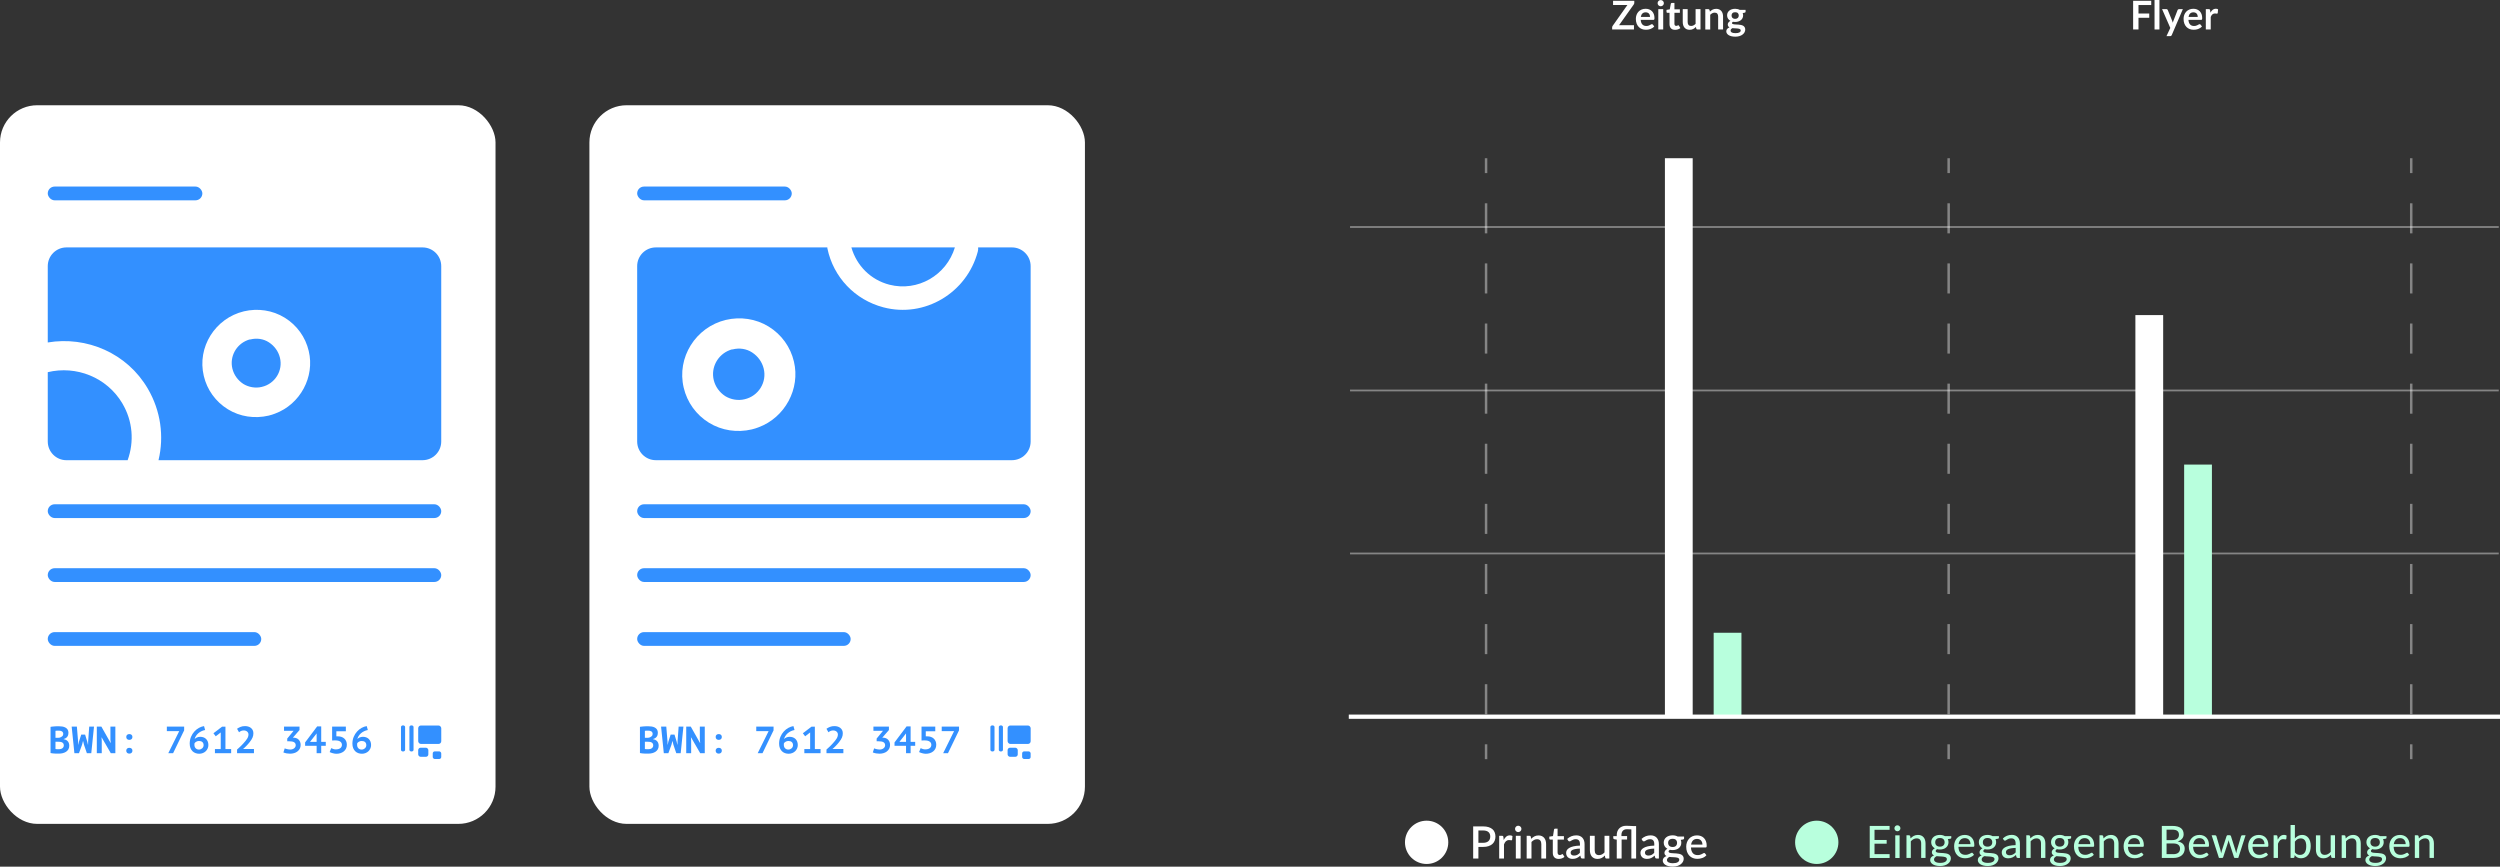 <?xml version="1.0" encoding="UTF-8"?><svg id="Ebene_1" xmlns="http://www.w3.org/2000/svg" viewBox="0 0 1008.13 349.48"><rect x="0" y="0" width="1008.13" height="349.48" fill="#333333" stroke="none"/><defs><style>.cls-1{stroke-dasharray:0 0 12.12 12.12;}.cls-1,.cls-2,.cls-3{stroke:#fff;stroke-miterlimit:10;}.cls-1,.cls-3{fill:none;}.cls-4,.cls-2,.cls-5{fill:#fff;}.cls-6{fill:#b8ffdd;}.cls-7{fill:#3390ff;}.cls-8,.cls-5{opacity:.4;}</style></defs><rect class="cls-5" x="544.4" y="91.18" width="463.23" height=".72"/><rect class="cls-5" x="544.4" y="157.1" width="463.23" height=".72"/><rect class="cls-5" x="544.4" y="222.83" width="463.23" height=".72"/><g class="cls-8"><line class="cls-3" x1="599.26" y1="306.14" x2="599.26" y2="300.14"/><line class="cls-1" x1="599.26" y1="288.02" x2="599.26" y2="75.86"/><line class="cls-3" x1="599.26" y1="69.8" x2="599.26" y2="63.8"/></g><g class="cls-8"><line class="cls-3" x1="785.8" y1="306.14" x2="785.8" y2="300.14"/><line class="cls-1" x1="785.8" y1="288.02" x2="785.8" y2="75.86"/><line class="cls-3" x1="785.8" y1="69.8" x2="785.8" y2="63.8"/></g><g class="cls-8"><line class="cls-3" x1="972.33" y1="306.14" x2="972.33" y2="300.14"/><line class="cls-1" x1="972.33" y1="288.02" x2="972.33" y2="75.86"/><line class="cls-3" x1="972.33" y1="69.8" x2="972.33" y2="63.8"/></g><rect class="cls-4" y="42.44" width="199.82" height="289.79" rx="15" ry="15"/><path class="cls-7" d="m108.47,138.07c-2.21-1.46-4.93-1.82-7.43-1.2-.32-.03-.72.11-1.12.26-4.68,1.73-7.4,6.69-6.2,11.57.62,2.5,2.18,4.66,4.4,6.12,2.16,1.33,4.93,1.82,7.43,1.2,5.33-1.21,8.67-6.55,7.32-11.83-.62-2.5-2.18-4.66-4.4-6.12Z"/><path class="cls-7" d="m49.36,162.7c-6.28-10.59-18.63-15.37-30.1-12.62v27.96c0,4.17,3.38,7.54,7.54,7.54h24.67c2.71-7.51,2.07-15.8-2.12-22.88Z"/><path class="cls-7" d="m19.26,107.31v30.79c15.65-2.64,31.98,4.26,40.37,18.66,5.19,8.9,6.6,19.19,4.29,28.81h106.47c4.17,0,7.54-3.38,7.54-7.54v-70.72c0-4.17-3.38-7.54-7.54-7.54H26.8c-4.17,0-7.54,3.38-7.54,7.54Zm91.65,59.48c-.8.3-1.6.59-2.59.81-5.59,1.31-11.53.47-16.45-2.57s-8.38-7.84-9.69-13.43c-2.77-11.59,4.6-23.28,16.18-26.06,5.59-1.31,11.53-.47,16.45,2.57,4.93,3.04,8.38,7.84,9.69,13.43,2.51,10.47-3.44,21.49-13.59,25.25Z"/><path class="cls-7" d="m27.6,295.51c0,.27-.03.53-.1.8-.07.27-.18.51-.33.73-.15.22-.35.41-.6.58s-.54.29-.89.38v.09c.31.05.6.14.87.26s.52.29.72.51c.2.21.36.47.48.78.12.31.18.67.18,1.09,0,.55-.12,1.03-.35,1.43-.23.4-.55.73-.94.99-.39.26-.84.44-1.34.57-.5.12-1.02.18-1.55.18h-.67c-.27,0-.56,0-.87-.02-.31-.02-.63-.04-.95-.07-.32-.03-.62-.08-.88-.14v-10.57c.19-.03.42-.06.67-.09.25-.03.52-.06.8-.08.29-.02.58-.04.88-.05.3-.01.6-.02.9-.02.5,0,.99.04,1.46.11s.9.21,1.27.41c.37.19.67.46.9.81.22.35.34.79.34,1.32Zm-4.54,2.01c.15,0,.32,0,.51-.01.19-.01.35-.03.48-.05.4-.12.74-.3,1.02-.55.29-.24.43-.56.43-.95,0-.26-.05-.48-.16-.65-.1-.17-.24-.31-.41-.41-.17-.1-.37-.17-.59-.21-.22-.04-.45-.06-.69-.06-.27,0-.52,0-.75.02-.23.01-.41.03-.53.05v2.83h.69Zm.68,4.61c.26,0,.5-.03.74-.09.24-.06.45-.15.64-.28s.33-.29.44-.48c.11-.19.17-.42.17-.68,0-.33-.07-.6-.2-.79s-.31-.34-.52-.45c-.21-.11-.45-.17-.72-.2-.27-.03-.53-.05-.8-.05h-1.12v2.93c.05.02.13.04.25.05.11,0,.23.02.36.02.13,0,.26.01.4.02.14,0,.26,0,.36,0Z"/><path class="cls-7" d="m31.49,299l.03,1.29h.06l.26-1.21.92-2.85h1.56l.86,2.85.28,1.21h.06l.03-1.32.43-5.96h1.93l-1.1,10.72h-1.78l-1.15-3.38-.35-1.47h-.08l-.37,1.47-1.24,3.38h-1.84l-1.1-10.72h2.1l.49,5.99Z"/><path class="cls-7" d="m41.02,297.39h-.08l.09,1.27v5.07h-1.99v-10.72h1.84l3.71,6.56h.08l-.14-1.29v-5.27h1.99v10.72h-1.84l-3.66-6.34Z"/><path class="cls-7" d="m50.91,297.18c0-.36.11-.64.34-.85.22-.21.52-.31.89-.31.39,0,.69.1.92.31.22.21.34.49.34.85s-.11.64-.34.86c-.22.21-.53.32-.92.32-.37,0-.66-.11-.89-.32-.22-.21-.34-.5-.34-.86Zm0,5.54c0-.36.11-.64.34-.85.22-.21.52-.31.89-.31.39,0,.69.11.92.31.22.21.34.49.34.85s-.11.64-.34.86c-.22.21-.53.32-.92.32-.37,0-.66-.11-.89-.32-.22-.21-.34-.5-.34-.86Z"/><path class="cls-7" d="m67.86,303.73l4.41-8.91h-4.99v-1.81h6.98v1.5l-4.46,9.22h-1.94Z"/><path class="cls-7" d="m84.03,300.41c0,.5-.09.96-.28,1.39-.19.43-.45.8-.77,1.12-.33.32-.72.57-1.17.75-.45.18-.94.28-1.46.28s-1.03-.08-1.49-.25c-.46-.17-.87-.42-1.22-.76-.35-.34-.62-.76-.83-1.27-.2-.51-.31-1.1-.31-1.78,0-1.01.18-1.93.53-2.76.35-.83.8-1.54,1.36-2.15.55-.61,1.17-1.1,1.85-1.47.68-.37,1.36-.61,2.04-.71l.44,1.58c-.54.1-1.05.27-1.52.5-.47.23-.89.51-1.26.83-.37.33-.68.69-.93,1.09-.25.4-.42.81-.51,1.24.2-.26.51-.47.92-.65.41-.18.86-.27,1.35-.27.46,0,.89.07,1.29.22.4.15.74.36,1.03.64s.52.63.69,1.03c.17.41.25.87.25,1.39Zm-1.93.08c0-.55-.17-.97-.5-1.26-.33-.29-.78-.43-1.34-.43-.41,0-.78.09-1.1.28-.33.18-.57.4-.72.64-.02.11-.03.24-.04.38,0,.14,0,.25,0,.33,0,.25.04.48.12.7.08.22.2.42.36.59.16.17.35.3.57.4.22.1.48.15.78.15.23,0,.46-.04.69-.13.22-.09.42-.21.6-.36.17-.15.31-.34.42-.56s.16-.46.16-.73Z"/><path class="cls-7" d="m86.67,302.05h2.34v-6.69l-2.02,1.55-.92-1.22,3.49-2.67h1.35v9.04h2.3v1.68h-6.54v-1.68Z"/><path class="cls-7" d="m102.43,303.73h-6.83v-1.49c.12-.1.28-.24.46-.41.18-.17.39-.36.62-.57.23-.21.47-.45.73-.7s.51-.52.75-.8c.35-.39.65-.74.91-1.06.26-.32.47-.62.64-.9.17-.28.29-.56.37-.83s.12-.55.12-.83c0-.2-.05-.4-.14-.6-.09-.19-.22-.37-.38-.51-.16-.15-.36-.27-.59-.35-.23-.09-.48-.13-.76-.13-.37,0-.7.06-1,.17s-.62.3-.94.57l-.8-1.41c.43-.31.91-.56,1.43-.77s1.13-.31,1.81-.31c.44,0,.86.06,1.26.18s.76.3,1.07.54c.31.24.56.54.74.9.18.36.28.77.28,1.24,0,.33-.03.63-.08.91s-.14.56-.26.84c-.12.28-.27.57-.46.87-.19.3-.42.62-.68.96-.2.27-.43.53-.67.8-.24.27-.48.53-.71.77-.23.25-.47.47-.7.69-.23.21-.44.39-.62.54h4.41v1.68Z"/><path class="cls-7" d="m116.96,302.26c.34,0,.65-.04.93-.13s.52-.21.72-.37c.2-.16.35-.34.47-.55.11-.21.17-.43.17-.68,0-.3-.06-.56-.19-.77-.13-.21-.3-.37-.53-.49-.22-.12-.49-.21-.81-.26-.32-.05-.66-.08-1.03-.08h-.86v-1.1l2.57-3.14h-3.87v-1.68h6.25v1.39l-2.7,3.08h.35c.36,0,.7.06,1.04.18.34.12.64.31.9.55.26.25.47.55.63.92s.24.79.24,1.27c0,.58-.12,1.09-.36,1.53s-.56.81-.95,1.11c-.39.3-.84.53-1.36.67-.51.15-1.04.22-1.58.22-.46,0-.92-.04-1.38-.12-.46-.08-.9-.21-1.33-.38l.54-1.65c.09.05.22.1.38.15s.34.1.54.15c.2.05.4.09.61.12.21.03.42.05.62.05Z"/><path class="cls-7" d="m131.37,300.74h-1.84v2.99h-1.85v-2.99h-4.64v-1.36l4.85-6.45h1.64v6.22h1.84v1.59Zm-3.69-4.99l-2.66,3.4h2.66v-3.4Z"/><path class="cls-7" d="m135.54,302.18c.34,0,.65-.04.93-.12.29-.08.53-.2.74-.35.21-.15.37-.34.49-.57.12-.22.18-.48.18-.77,0-.56-.22-1-.67-1.32-.44-.32-1.11-.48-2-.48-.11,0-.24,0-.39,0-.15,0-.29.01-.42.02-.15.01-.31.02-.47.02v-5.61h5.54v1.87h-3.83v2.07c.08,0,.16,0,.24-.01.07,0,.14,0,.21,0,.07,0,.12,0,.18,0,.51,0,.99.07,1.42.22.44.15.82.37,1.15.67.33.3.58.66.76,1.08s.27.89.27,1.4c0,.6-.11,1.13-.34,1.58-.22.45-.53.83-.92,1.14-.39.31-.84.54-1.35.7-.51.16-1.06.24-1.64.24-.22,0-.46-.02-.72-.07-.26-.05-.51-.1-.75-.17-.25-.07-.47-.14-.68-.22-.21-.08-.39-.16-.53-.23l.64-1.59c.17.1.44.21.8.34s.74.18,1.14.18Z"/><path class="cls-7" d="m149.64,300.41c0,.5-.09.96-.28,1.39-.19.43-.45.8-.77,1.12-.33.32-.72.57-1.17.75-.45.18-.94.28-1.46.28s-1.03-.08-1.49-.25c-.46-.17-.87-.42-1.22-.76-.35-.34-.62-.76-.83-1.27-.2-.51-.31-1.1-.31-1.78,0-1.01.18-1.93.53-2.76.35-.83.8-1.54,1.36-2.15.55-.61,1.17-1.1,1.85-1.47.68-.37,1.36-.61,2.04-.71l.44,1.58c-.54.1-1.05.27-1.52.5-.47.23-.89.51-1.26.83-.37.33-.68.69-.93,1.09-.25.4-.42.81-.51,1.24.2-.26.51-.47.92-.65.41-.18.86-.27,1.35-.27.46,0,.89.07,1.29.22.4.15.74.36,1.03.64s.52.63.69,1.03c.17.41.25.87.25,1.39Zm-1.93.08c0-.55-.17-.97-.5-1.26-.33-.29-.78-.43-1.34-.43-.41,0-.78.09-1.1.28-.33.18-.57.4-.72.64-.02.11-.03.24-.04.38,0,.14,0,.25,0,.33,0,.25.04.48.12.7.08.22.2.42.36.59.16.17.35.3.57.4.22.1.48.15.78.15.23,0,.46-.04.69-.13.22-.09.42-.21.6-.36.17-.15.31-.34.42-.56s.16-.46.16-.73Z"/><rect class="cls-7" x="168.64" y="292.56" width="9.3" height="7.44" rx="1.1" ry="1.1"/><path class="cls-7" d="m166.76,302.4v-9.25c0-.35-.37-.64-.83-.64h0c-.46,0-.83.29-.83.64v9.25c0,.35.37.64.83.64h0c.46,0,.83-.29.83-.64Z"/><path class="cls-7" d="m163.36,302.4v-9.25c0-.35-.37-.64-.83-.64h0c-.46,0-.83.29-.83.64v9.25c0,.35.37.64.83.64h0c.46,0,.83-.29.83-.64Z"/><rect class="cls-7" x="168.64" y="301.52" width="4.09" height="3.66" rx=".97" ry=".97"/><rect class="cls-7" x="174.5" y="303" width="3.43" height="3.07" rx=".81" ry=".81"/><rect class="cls-7" x="19.26" y="75.23" width="62.34" height="5.55" rx="2.77" ry="2.77"/><rect class="cls-7" x="19.26" y="203.35" width="158.67" height="5.55" rx="2.77" ry="2.77"/><rect class="cls-7" x="19.26" y="229.13" width="158.67" height="5.55" rx="2.77" ry="2.77"/><rect class="cls-7" x="19.26" y="254.9" width="86.09" height="5.55" rx="2.77" ry="2.77"/><rect class="cls-4" x="237.68" y="42.44" width="199.82" height="289.79" rx="15" ry="15"/><path class="cls-7" d="m265.28,295.51c0,.27-.03.53-.1.8-.07.27-.18.51-.33.73-.15.22-.35.41-.6.58s-.54.29-.89.38v.09c.31.05.6.14.87.26s.52.29.72.51c.2.21.36.47.48.78.12.31.18.67.18,1.09,0,.55-.12,1.03-.35,1.43-.23.4-.55.73-.94.99-.39.26-.84.44-1.34.57-.5.12-1.02.18-1.55.18h-.67c-.27,0-.56,0-.87-.02-.31-.02-.63-.04-.95-.07-.32-.03-.62-.08-.88-.14v-10.57c.19-.03.42-.06.67-.09.25-.03.52-.06.8-.08.29-.02.58-.04.88-.05.3-.01.6-.02.9-.02.5,0,.99.04,1.46.11s.9.21,1.27.41c.37.19.67.46.9.81.22.35.34.79.34,1.32Zm-4.54,2.01c.15,0,.32,0,.51-.01.19-.01.35-.03.48-.05.4-.12.74-.3,1.02-.55.29-.24.43-.56.43-.95,0-.26-.05-.48-.16-.65-.1-.17-.24-.31-.41-.41-.17-.1-.37-.17-.59-.21-.22-.04-.45-.06-.69-.06-.27,0-.52,0-.75.02-.23.01-.41.03-.53.05v2.83h.69Zm.68,4.61c.26,0,.5-.03.74-.09.24-.06.45-.15.64-.28s.33-.29.44-.48c.11-.19.17-.42.17-.68,0-.33-.07-.6-.2-.79s-.31-.34-.52-.45c-.21-.11-.45-.17-.72-.2-.27-.03-.53-.05-.8-.05h-1.12v2.93c.05.02.13.04.25.05.11,0,.23.02.36.02.13,0,.26.01.4.02.14,0,.26,0,.36,0Z"/><path class="cls-7" d="m269.17,299l.03,1.29h.06l.26-1.21.92-2.85h1.56l.86,2.85.28,1.21h.06l.03-1.32.43-5.96h1.93l-1.1,10.72h-1.78l-1.15-3.38-.35-1.47h-.08l-.37,1.47-1.24,3.38h-1.84l-1.1-10.72h2.1l.49,5.99Z"/><path class="cls-7" d="m278.7,297.39h-.08l.09,1.27v5.07h-1.99v-10.72h1.84l3.71,6.56h.08l-.14-1.29v-5.27h1.99v10.72h-1.84l-3.66-6.34Z"/><path class="cls-7" d="m288.59,297.18c0-.36.11-.64.34-.85.22-.21.52-.31.89-.31.39,0,.69.1.92.31.22.21.34.49.34.85s-.11.64-.34.86c-.22.21-.53.32-.92.32-.37,0-.66-.11-.89-.32-.22-.21-.34-.5-.34-.86Zm0,5.54c0-.36.11-.64.34-.85.22-.21.52-.31.89-.31.39,0,.69.11.92.31.22.21.34.49.34.85s-.11.64-.34.86c-.22.21-.53.32-.92.32-.37,0-.66-.11-.89-.32-.22-.21-.34-.5-.34-.86Z"/><path class="cls-7" d="m305.54,303.73l4.41-8.91h-4.99v-1.81h6.98v1.5l-4.46,9.22h-1.94Z"/><path class="cls-7" d="m380.33,303.73l4.41-8.91h-4.99v-1.81h6.98v1.5l-4.46,9.22h-1.94Z"/><path class="cls-7" d="m321.71,300.41c0,.5-.09.96-.28,1.39-.19.43-.45.8-.77,1.12-.33.32-.72.57-1.17.75-.45.18-.94.28-1.46.28s-1.03-.08-1.49-.25c-.46-.17-.87-.42-1.22-.76-.35-.34-.62-.76-.83-1.27-.2-.51-.31-1.1-.31-1.78,0-1.01.18-1.93.53-2.76.35-.83.8-1.54,1.36-2.15.55-.61,1.17-1.1,1.85-1.47.68-.37,1.36-.61,2.04-.71l.44,1.58c-.54.1-1.05.27-1.52.5-.47.23-.89.51-1.26.83-.37.33-.68.69-.93,1.09-.25.4-.42.81-.51,1.24.2-.26.51-.47.92-.65.41-.18.86-.27,1.35-.27.46,0,.89.07,1.29.22.4.15.74.36,1.03.64s.52.63.69,1.03c.17.41.25.87.25,1.39Zm-1.93.08c0-.55-.17-.97-.5-1.26-.33-.29-.78-.43-1.34-.43-.41,0-.78.09-1.1.28-.33.18-.57.4-.72.64-.02.11-.03.24-.04.38,0,.14,0,.25,0,.33,0,.25.04.48.12.7.08.22.2.42.36.59.16.17.35.3.57.4.22.1.48.15.78.15.23,0,.46-.04.69-.13.22-.09.42-.21.6-.36.17-.15.31-.34.42-.56s.16-.46.16-.73Z"/><path class="cls-7" d="m324.35,302.05h2.34v-6.69l-2.02,1.55-.92-1.22,3.49-2.67h1.35v9.04h2.3v1.68h-6.54v-1.68Z"/><path class="cls-7" d="m340.11,303.73h-6.83v-1.49c.12-.1.28-.24.46-.41.18-.17.39-.36.62-.57.23-.21.47-.45.73-.7s.51-.52.75-.8c.35-.39.65-.74.91-1.06.26-.32.47-.62.64-.9.17-.28.29-.56.37-.83s.12-.55.12-.83c0-.2-.05-.4-.14-.6-.09-.19-.22-.37-.38-.51-.16-.15-.36-.27-.59-.35-.23-.09-.48-.13-.76-.13-.37,0-.7.06-1,.17s-.62.3-.94.57l-.8-1.41c.43-.31.91-.56,1.43-.77s1.13-.31,1.81-.31c.44,0,.86.06,1.26.18s.76.3,1.07.54c.31.24.56.54.74.9.18.36.28.77.28,1.24,0,.33-.03.63-.08.91s-.14.56-.26.84c-.12.28-.27.57-.46.87-.19.3-.42.62-.68.96-.2.27-.43.53-.67.8-.24.27-.48.53-.71.77-.23.25-.47.47-.7.69-.23.21-.44.39-.62.54h4.41v1.68Z"/><path class="cls-7" d="m354.64,302.26c.34,0,.65-.04.93-.13s.52-.21.72-.37c.2-.16.35-.34.47-.55.11-.21.17-.43.17-.68,0-.3-.06-.56-.19-.77-.13-.21-.3-.37-.53-.49-.22-.12-.49-.21-.81-.26-.32-.05-.66-.08-1.03-.08h-.86v-1.1l2.57-3.14h-3.87v-1.68h6.25v1.39l-2.7,3.08h.35c.36,0,.7.06,1.04.18.34.12.64.31.9.55.26.25.47.55.63.92s.24.79.24,1.27c0,.58-.12,1.09-.36,1.53s-.56.81-.95,1.11c-.39.3-.84.53-1.36.67-.51.15-1.04.22-1.58.22-.46,0-.92-.04-1.38-.12-.46-.08-.9-.21-1.33-.38l.54-1.65c.09.05.22.1.38.15s.34.1.54.15c.2.05.4.09.61.12.21.03.42.05.62.05Z"/><path class="cls-7" d="m369.05,300.74h-1.84v2.99h-1.85v-2.99h-4.64v-1.36l4.85-6.45h1.64v6.22h1.84v1.59Zm-3.69-4.99l-2.66,3.4h2.66v-3.4Z"/><path class="cls-7" d="m373.22,302.18c.34,0,.65-.04.93-.12.29-.08.53-.2.74-.35.21-.15.37-.34.49-.57.12-.22.18-.48.18-.77,0-.56-.22-1-.67-1.32-.44-.32-1.11-.48-2-.48-.11,0-.24,0-.39,0-.15,0-.29.01-.42.02-.15.01-.31.02-.47.02v-5.61h5.54v1.87h-3.83v2.07c.08,0,.16,0,.24-.01.07,0,.14,0,.21,0,.07,0,.12,0,.18,0,.51,0,.99.07,1.42.22.44.15.82.37,1.15.67.33.3.58.66.76,1.08s.27.89.27,1.4c0,.6-.11,1.13-.34,1.58-.22.45-.53.83-.92,1.14-.39.31-.84.54-1.35.7-.51.16-1.06.24-1.64.24-.22,0-.46-.02-.72-.07-.26-.05-.51-.1-.75-.17-.25-.07-.47-.14-.68-.22-.21-.08-.39-.16-.53-.23l.64-1.59c.17.1.44.21.8.34s.74.18,1.14.18Z"/><rect class="cls-7" x="406.32" y="292.56" width="9.3" height="7.44" rx="1.1" ry="1.1"/><path class="cls-7" d="m404.44,302.4v-9.25c0-.35-.37-.64-.83-.64h0c-.46,0-.83.29-.83.64v9.25c0,.35.37.64.83.64h0c.46,0,.83-.29.83-.64Z"/><path class="cls-7" d="m401.04,302.4v-9.25c0-.35-.37-.64-.83-.64h0c-.46,0-.83.29-.83.64v9.25c0,.35.37.64.83.64h0c.46,0,.83-.29.83-.64Z"/><rect class="cls-7" x="406.32" y="301.52" width="4.09" height="3.66" rx=".97" ry=".97"/><rect class="cls-7" x="412.18" y="303" width="3.43" height="3.07" rx=".81" ry=".81"/><rect class="cls-7" x="256.94" y="75.23" width="62.34" height="5.55" rx="2.77" ry="2.77"/><rect class="cls-7" x="256.94" y="203.35" width="158.67" height="5.55" rx="2.77" ry="2.77"/><rect class="cls-7" x="256.94" y="229.13" width="158.67" height="5.55" rx="2.77" ry="2.77"/><rect class="cls-7" x="256.94" y="254.9" width="86.09" height="5.55" rx="2.77" ry="2.77"/><path class="cls-7" d="m408.07,99.77h-13.64c.05.54.02,1.11-.13,1.67-4.43,16.71-21.46,26.87-38.07,22.49-11.48-3.02-20.16-12.13-22.58-23.74-.02-.14-.02-.28-.03-.42h-69.14c-4.17,0-7.54,3.38-7.54,7.54v70.72c0,4.17,3.38,7.54,7.54,7.54h143.59c4.17,0,7.54-3.38,7.54-7.54v-70.72c0-4.17-3.38-7.54-7.54-7.54Zm-102.19,72.54c-.84.31-1.68.62-2.72.85-5.87,1.38-12.1.49-17.28-2.7-5.17-3.19-8.79-8.23-10.17-14.1-2.91-12.17,4.83-24.45,16.99-27.36,5.87-1.38,12.1-.49,17.28,2.7,5.17,3.19,8.79,8.23,10.17,14.1,2.64,10.99-3.61,22.56-14.27,26.51Z"/><path class="cls-7" d="m303.32,142.14c-2.32-1.53-5.18-1.91-7.81-1.26-.33-.04-.75.12-1.17.28-4.91,1.82-7.77,7.03-6.51,12.15.66,2.63,2.29,4.9,4.62,6.43,2.27,1.39,5.18,1.91,7.81,1.26,5.59-1.27,9.1-6.88,7.69-12.42-.66-2.63-2.29-4.9-4.62-6.43Z"/><path class="cls-7" d="m358.67,114.81c11.39,2.91,22.98-3.79,26.39-15.04h-41.74c2.13,7.41,7.82,13.1,15.35,15.04Z"/><rect class="cls-6" x="691.04" y="255.16" width="11.2" height="33.49"/><rect class="cls-4" x="671.38" y="63.8" width="11.2" height="224.85"/><rect class="cls-6" x="880.76" y="187.34" width="11.2" height="101.31"/><rect class="cls-4" x="861.1" y="127.06" width="11.2" height="161.59"/><rect class="cls-2" x="544.4" y="288.65" width="463.23" height=".72"/><path class="cls-6" d="m761.99,344.42v1.56h-8.02v-12.92h8.01v1.56h-6.08v4.1h4.9v1.5h-4.9v4.21h6.09Z"/><path class="cls-6" d="m766.35,334.01c0,.16-.03.32-.1.46-.07.15-.15.28-.27.39-.11.11-.24.2-.39.26-.15.06-.31.09-.47.09s-.31-.03-.46-.09c-.14-.06-.27-.15-.38-.26-.11-.11-.2-.24-.26-.39-.06-.15-.09-.3-.09-.46s.03-.33.09-.47c.06-.15.15-.28.26-.39.11-.11.24-.2.38-.26.14-.06.3-.09.46-.09s.32.03.47.09c.15.06.28.15.39.26.11.11.2.24.27.39.07.15.1.3.1.47Zm-.33,2.83v9.14h-1.75v-9.14h1.75Z"/><path class="cls-6" d="m770.42,338.1c.2-.21.41-.4.62-.58.22-.17.45-.32.69-.45s.5-.22.78-.29c.28-.07.58-.1.9-.1.5,0,.95.08,1.33.25s.7.4.96.71c.26.3.45.67.58,1.09.13.43.2.9.2,1.41v5.82h-1.76v-5.82c0-.65-.15-1.16-.45-1.53-.3-.36-.76-.54-1.38-.54-.45,0-.87.11-1.26.32-.39.21-.76.5-1.09.87v6.71h-1.75v-9.14h1.05c.25,0,.4.12.46.35l.13.92Z"/><path class="cls-6" d="m786.86,337.17v.66c0,.22-.14.35-.41.4l-.98.14c.08.19.15.38.2.59s.07.42.07.65c0,.45-.09.86-.26,1.22-.17.36-.41.67-.72.93-.31.26-.67.46-1.09.59-.42.14-.89.21-1.39.21-.41,0-.8-.04-1.16-.14-.18.11-.32.23-.41.36-.09.13-.14.26-.14.38,0,.21.09.37.27.47.18.1.41.18.69.22s.61.07.98.09.74.03,1.12.06c.38.03.76.07,1.12.14.37.07.7.18.98.33.29.15.52.36.69.63s.27.61.27,1.04c0,.4-.1.78-.29,1.15-.19.37-.48.7-.85.99-.37.29-.83.52-1.36.69-.53.17-1.14.26-1.82.26s-1.27-.07-1.77-.2c-.5-.13-.92-.31-1.25-.53-.33-.22-.58-.48-.75-.77s-.25-.6-.25-.92c0-.44.14-.82.41-1.13.28-.31.66-.55,1.14-.72-.26-.12-.47-.28-.63-.49-.16-.21-.23-.48-.23-.82,0-.13.02-.27.07-.41.05-.14.12-.28.22-.42s.22-.27.37-.4c.15-.13.32-.24.51-.34-.45-.25-.8-.59-1.06-1s-.39-.9-.39-1.46c0-.45.09-.85.26-1.21.17-.36.42-.67.72-.93.31-.26.68-.46,1.11-.59.43-.14.9-.21,1.41-.21.79,0,1.47.17,2.04.5h2.54Zm-1.78,9.28c0-.22-.06-.39-.18-.52-.12-.13-.28-.23-.49-.31-.21-.07-.45-.13-.72-.16-.28-.03-.57-.06-.87-.08s-.61-.03-.93-.05c-.32-.02-.62-.04-.92-.09-.31.16-.57.35-.77.57-.2.22-.3.48-.3.78,0,.19.05.37.15.54.1.17.25.31.46.44s.47.22.78.29c.32.07.69.1,1.13.1s.81-.04,1.14-.11c.33-.08.61-.18.83-.32.22-.13.4-.3.51-.48s.18-.39.18-.61Zm-2.8-5.04c.31,0,.59-.04.82-.13s.43-.2.59-.36.28-.34.36-.55c.08-.22.12-.45.12-.71,0-.53-.16-.95-.48-1.26-.32-.31-.79-.47-1.42-.47s-1.09.16-1.41.47c-.32.32-.48.74-.48,1.26,0,.26.04.49.12.71s.2.4.36.55c.16.15.36.27.59.36.24.09.51.13.81.13Z"/><path class="cls-6" d="m796.04,344.67c-.22.25-.46.47-.75.65s-.58.33-.9.45c-.32.11-.65.2-.99.25-.34.05-.67.08-1,.08-.63,0-1.21-.11-1.75-.32s-1-.52-1.4-.94c-.39-.41-.7-.92-.92-1.53-.22-.61-.33-1.31-.33-2.1,0-.64.1-1.23.3-1.78.2-.55.48-1.03.85-1.44.37-.41.82-.73,1.35-.96s1.13-.35,1.8-.35c.56,0,1.07.09,1.54.27.47.18.88.45,1.22.8.34.35.61.78.8,1.29.2.51.29,1.09.29,1.75,0,.27-.03.45-.09.54-.06.09-.17.14-.33.14h-5.99c.02.55.1,1.02.23,1.43.14.41.33.74.57,1.01s.53.47.87.6.71.2,1.12.2c.39,0,.73-.05,1.01-.14s.53-.19.74-.29.38-.2.52-.29.27-.14.37-.14c.14,0,.25.05.33.16l.5.65Zm-1.45-4.28c0-.35-.05-.67-.15-.96s-.25-.55-.44-.77c-.19-.22-.43-.38-.7-.5s-.59-.18-.95-.18c-.74,0-1.32.21-1.74.64-.42.43-.69,1.02-.81,1.77h4.79Z"/><path class="cls-6" d="m806.07,337.17v.66c0,.22-.14.35-.41.4l-.98.14c.08.19.15.38.2.59s.07.42.07.65c0,.45-.09.86-.26,1.22-.17.36-.41.67-.72.93-.31.26-.67.46-1.09.59-.42.14-.89.21-1.39.21-.41,0-.8-.04-1.16-.14-.18.11-.32.23-.41.36-.09.13-.14.26-.14.38,0,.21.09.37.27.47.18.1.41.18.69.22s.61.07.98.09.74.03,1.12.06c.38.03.76.07,1.12.14.37.07.7.18.98.33.29.15.52.36.69.63s.27.61.27,1.04c0,.4-.1.78-.29,1.15-.19.37-.48.7-.85.99-.37.29-.83.52-1.36.69-.53.17-1.14.26-1.82.26s-1.27-.07-1.77-.2c-.5-.13-.92-.31-1.25-.53-.33-.22-.58-.48-.75-.77s-.25-.6-.25-.92c0-.44.14-.82.41-1.13.28-.31.66-.55,1.14-.72-.26-.12-.47-.28-.63-.49-.16-.21-.23-.48-.23-.82,0-.13.02-.27.07-.41.05-.14.12-.28.22-.42s.22-.27.37-.4c.15-.13.32-.24.51-.34-.45-.25-.8-.59-1.06-1s-.39-.9-.39-1.46c0-.45.09-.85.26-1.21.17-.36.42-.67.72-.93.31-.26.68-.46,1.11-.59.43-.14.9-.21,1.41-.21.79,0,1.47.17,2.04.5h2.54Zm-1.78,9.28c0-.22-.06-.39-.18-.52-.12-.13-.28-.23-.49-.31-.21-.07-.45-.13-.72-.16-.28-.03-.57-.06-.87-.08s-.61-.03-.93-.05c-.32-.02-.62-.04-.92-.09-.31.16-.57.35-.77.57-.2.22-.3.48-.3.78,0,.19.05.37.15.54.1.17.25.31.46.44s.47.22.78.29c.32.07.69.1,1.13.1s.81-.04,1.14-.11c.33-.08.61-.18.83-.32.22-.13.4-.3.51-.48s.18-.39.18-.61Zm-2.8-5.04c.31,0,.59-.04.82-.13s.43-.2.59-.36.28-.34.36-.55c.08-.22.12-.45.12-.71,0-.53-.16-.95-.48-1.26-.32-.31-.79-.47-1.42-.47s-1.09.16-1.41.47c-.32.32-.48.74-.48,1.26,0,.26.04.49.12.71s.2.4.36.55c.16.15.36.27.59.36.24.09.51.13.81.13Z"/><path class="cls-6" d="m807.66,338.11c.51-.49,1.06-.85,1.66-1.09.6-.24,1.25-.36,1.97-.36.52,0,.98.09,1.39.26.4.17.74.41,1.02.72.28.31.48.67.62,1.1.14.43.21.9.21,1.41v5.83h-.78c-.17,0-.31-.03-.4-.09-.09-.06-.16-.16-.22-.32l-.19-.8c-.23.22-.46.41-.69.57-.23.17-.47.31-.72.42-.25.12-.51.21-.8.27-.28.06-.59.09-.94.09s-.7-.05-1.01-.15c-.32-.1-.59-.25-.82-.45-.23-.2-.42-.46-.55-.77-.14-.31-.2-.66-.2-1.07,0-.36.1-.71.29-1.04.19-.33.51-.63.95-.9.44-.26,1.02-.48,1.73-.65s1.59-.26,2.62-.29v-.67c0-.69-.15-1.21-.44-1.55-.29-.34-.73-.51-1.3-.51-.38,0-.71.05-.97.14-.26.1-.49.2-.67.32-.19.12-.35.22-.5.32-.14.1-.29.14-.44.14-.12,0-.22-.03-.31-.1s-.16-.14-.21-.23l-.32-.57Zm5.15,3.81c-.71.02-1.32.08-1.82.17s-.9.2-1.21.35c-.31.14-.54.31-.67.51-.14.2-.21.41-.21.65s.04.42.11.59.18.3.31.4.28.18.46.23c.17.05.36.07.57.07.27,0,.52-.03.74-.08.23-.05.44-.13.63-.23s.39-.22.57-.36c.18-.14.36-.31.53-.49v-1.8Z"/><path class="cls-6" d="m818.74,338.1c.2-.21.41-.4.62-.58.22-.17.45-.32.69-.45s.5-.22.78-.29c.28-.07.58-.1.9-.1.5,0,.95.08,1.33.25s.7.4.96.71c.26.3.45.67.58,1.09.13.43.2.9.2,1.41v5.82h-1.76v-5.82c0-.65-.15-1.16-.45-1.53-.3-.36-.76-.54-1.38-.54-.45,0-.87.11-1.26.32-.39.21-.76.5-1.09.87v6.71h-1.75v-9.14h1.05c.25,0,.4.12.46.35l.13.92Z"/><path class="cls-6" d="m835.18,337.17v.66c0,.22-.14.35-.41.4l-.98.14c.08.19.15.38.2.59s.07.42.07.65c0,.45-.09.86-.26,1.22-.17.36-.41.67-.72.93-.31.26-.67.46-1.09.59-.42.14-.89.21-1.39.21-.41,0-.8-.04-1.16-.14-.18.11-.32.23-.41.36-.09.13-.14.26-.14.38,0,.21.09.37.27.47.18.1.41.18.69.22s.61.07.98.09.74.03,1.12.06c.38.03.76.07,1.12.14.37.07.7.18.98.33.29.15.52.36.69.63s.27.61.27,1.04c0,.4-.1.78-.29,1.15-.19.37-.48.7-.85.99-.37.29-.83.52-1.36.69-.53.17-1.14.26-1.82.26s-1.27-.07-1.77-.2c-.5-.13-.92-.31-1.25-.53-.33-.22-.58-.48-.75-.77s-.25-.6-.25-.92c0-.44.14-.82.41-1.13.28-.31.66-.55,1.14-.72-.26-.12-.47-.28-.63-.49-.16-.21-.23-.48-.23-.82,0-.13.02-.27.07-.41.05-.14.12-.28.22-.42s.22-.27.37-.4c.15-.13.32-.24.51-.34-.45-.25-.8-.59-1.06-1s-.39-.9-.39-1.46c0-.45.09-.85.26-1.21.17-.36.42-.67.72-.93.31-.26.68-.46,1.11-.59.43-.14.9-.21,1.41-.21.79,0,1.47.17,2.04.5h2.54Zm-1.78,9.28c0-.22-.06-.39-.18-.52-.12-.13-.28-.23-.49-.31-.21-.07-.45-.13-.72-.16-.28-.03-.57-.06-.87-.08s-.61-.03-.93-.05c-.32-.02-.62-.04-.92-.09-.31.16-.57.35-.77.57-.2.22-.3.48-.3.78,0,.19.05.37.15.54.1.17.25.31.46.44s.47.22.78.29c.32.07.69.1,1.13.1s.81-.04,1.14-.11c.33-.08.61-.18.83-.32.22-.13.4-.3.51-.48s.18-.39.18-.61Zm-2.8-5.04c.31,0,.59-.04.82-.13s.43-.2.59-.36.28-.34.36-.55c.08-.22.12-.45.12-.71,0-.53-.16-.95-.48-1.26-.32-.31-.79-.47-1.42-.47s-1.09.16-1.41.47c-.32.32-.48.74-.48,1.26,0,.26.04.49.12.71s.2.4.36.55c.16.15.36.27.59.36.24.09.51.13.81.13Z"/><path class="cls-6" d="m844.36,344.67c-.22.25-.46.47-.75.65s-.58.33-.9.45c-.32.11-.65.2-.99.25-.34.05-.67.08-1,.08-.63,0-1.21-.11-1.75-.32s-1-.52-1.4-.94c-.39-.41-.7-.92-.92-1.53-.22-.61-.33-1.31-.33-2.1,0-.64.1-1.23.3-1.78.2-.55.48-1.03.85-1.44.37-.41.82-.73,1.35-.96s1.13-.35,1.8-.35c.56,0,1.07.09,1.54.27.47.18.88.45,1.22.8.34.35.61.78.8,1.29.2.51.29,1.09.29,1.75,0,.27-.03.45-.09.54-.06.09-.17.14-.33.14h-5.99c.02.55.1,1.02.23,1.43.14.41.33.74.57,1.01s.53.47.87.6.71.2,1.12.2c.39,0,.73-.05,1.01-.14s.53-.19.74-.29.38-.2.52-.29.27-.14.37-.14c.14,0,.25.05.33.16l.5.65Zm-1.45-4.28c0-.35-.05-.67-.15-.96s-.25-.55-.44-.77c-.19-.22-.43-.38-.7-.5s-.59-.18-.95-.18c-.74,0-1.32.21-1.74.64-.42.43-.69,1.02-.81,1.77h4.79Z"/><path class="cls-6" d="m848.25,338.1c.2-.21.41-.4.62-.58.22-.17.45-.32.69-.45s.5-.22.78-.29c.28-.07.58-.1.9-.1.5,0,.95.08,1.33.25s.7.4.96.71c.26.3.45.67.58,1.09.13.43.2.9.2,1.41v5.82h-1.76v-5.82c0-.65-.15-1.16-.45-1.53-.3-.36-.76-.54-1.38-.54-.45,0-.87.11-1.26.32-.39.21-.76.5-1.09.87v6.71h-1.75v-9.14h1.05c.25,0,.4.12.46.35l.13.92Z"/><path class="cls-6" d="m864.39,344.67c-.22.25-.46.47-.75.65s-.58.33-.9.45c-.32.11-.65.2-.99.25-.34.05-.67.08-1,.08-.63,0-1.21-.11-1.75-.32s-1-.52-1.4-.94c-.39-.41-.7-.92-.92-1.53-.22-.61-.33-1.31-.33-2.1,0-.64.1-1.23.3-1.78.2-.55.48-1.03.85-1.44.37-.41.82-.73,1.35-.96s1.13-.35,1.8-.35c.56,0,1.07.09,1.54.27.47.18.88.45,1.22.8.34.35.61.78.8,1.29.2.51.29,1.09.29,1.75,0,.27-.03.45-.09.54-.06.09-.17.14-.33.14h-5.99c.02.55.1,1.02.23,1.43.14.41.33.74.57,1.01s.53.47.87.6.71.2,1.12.2c.39,0,.73-.05,1.01-.14s.53-.19.74-.29.38-.2.52-.29.27-.14.37-.14c.14,0,.25.05.33.16l.5.65Zm-1.45-4.28c0-.35-.05-.67-.15-.96s-.25-.55-.44-.77c-.19-.22-.43-.38-.7-.5s-.59-.18-.95-.18c-.74,0-1.32.21-1.74.64-.42.43-.69,1.02-.81,1.77h4.79Z"/><path class="cls-6" d="m875.96,333.05c.81,0,1.5.08,2.08.23s1.05.38,1.43.67c.37.29.65.65.82,1.07.18.42.27.89.27,1.42,0,.31-.05.61-.14.9s-.24.56-.44.81c-.2.25-.45.47-.75.67-.3.2-.65.36-1.06.49,1.88.37,2.82,1.35,2.82,2.94,0,.55-.1,1.05-.31,1.51-.2.45-.5.84-.89,1.17-.39.33-.87.58-1.44.77-.57.18-1.22.27-1.94.27h-4.65v-12.92h4.21Zm-2.29,1.5v4.23h2.21c.94,0,1.64-.19,2.1-.57.46-.38.69-.9.69-1.54,0-.74-.22-1.27-.66-1.61-.44-.34-1.12-.5-2.04-.5h-2.29Zm2.7,9.9c.49,0,.9-.06,1.25-.17.35-.11.63-.27.85-.47.22-.2.38-.43.48-.71.1-.27.15-.57.15-.9,0-.64-.22-1.15-.67-1.52-.44-.37-1.13-.55-2.06-.55h-2.7v4.31h2.7Z"/><path class="cls-6" d="m890.67,344.67c-.22.25-.46.47-.75.65s-.58.33-.9.45c-.32.11-.65.2-.99.25-.34.05-.67.08-1,.08-.63,0-1.21-.11-1.75-.32s-1-.52-1.4-.94c-.39-.41-.7-.92-.92-1.53-.22-.61-.33-1.31-.33-2.1,0-.64.1-1.23.3-1.78.2-.55.48-1.03.85-1.44.37-.41.82-.73,1.35-.96s1.13-.35,1.8-.35c.56,0,1.07.09,1.54.27.47.18.88.45,1.22.8.34.35.61.78.8,1.29.2.51.29,1.09.29,1.75,0,.27-.03.45-.09.54-.06.09-.17.14-.33.14h-5.99c.02.55.1,1.02.23,1.43.14.41.33.74.57,1.01s.53.47.87.6.71.2,1.12.2c.39,0,.73-.05,1.01-.14s.53-.19.74-.29.38-.2.52-.29.27-.14.37-.14c.14,0,.25.05.33.16l.5.65Zm-1.45-4.28c0-.35-.05-.67-.15-.96s-.25-.55-.44-.77c-.19-.22-.43-.38-.7-.5s-.59-.18-.95-.18c-.74,0-1.32.21-1.74.64-.42.43-.69,1.02-.81,1.77h4.79Z"/><path class="cls-6" d="m905.53,336.83l-2.94,9.14h-1.4c-.17,0-.28-.11-.34-.33l-1.93-5.96c-.05-.15-.09-.3-.13-.45s-.07-.3-.1-.45c-.05.31-.13.62-.23.91l-1.95,5.94c-.06.22-.19.33-.39.33h-1.33l-2.95-9.14h1.39c.14,0,.25.03.35.1.09.07.15.15.18.25l1.65,5.62c.05.23.1.45.14.67.04.22.08.43.12.65.05-.22.11-.43.18-.65.06-.22.13-.44.19-.67l1.83-5.65c.03-.1.09-.18.17-.25s.19-.09.31-.09h.77c.13,0,.24.03.33.09s.15.15.18.25l1.78,5.65c.07.23.13.45.19.67.06.22.11.44.16.66.04-.22.08-.43.13-.65.05-.22.1-.45.16-.68l1.67-5.62c.03-.1.09-.19.18-.25s.2-.1.32-.1h1.32Z"/><path class="cls-6" d="m914.61,344.67c-.22.25-.46.47-.75.65s-.58.33-.9.45c-.32.11-.65.2-.99.25-.34.05-.67.08-1,.08-.63,0-1.21-.11-1.75-.32s-1-.52-1.4-.94c-.39-.41-.7-.92-.92-1.53-.22-.61-.33-1.31-.33-2.1,0-.64.1-1.23.3-1.78.2-.55.48-1.03.85-1.44.37-.41.82-.73,1.35-.96s1.13-.35,1.8-.35c.56,0,1.07.09,1.54.27.47.18.88.45,1.22.8.34.35.61.78.8,1.29.2.51.29,1.09.29,1.75,0,.27-.03.45-.09.54-.06.09-.17.14-.33.14h-5.99c.02.55.1,1.02.23,1.43.14.41.33.74.57,1.01s.53.47.87.6.71.2,1.12.2c.39,0,.73-.05,1.01-.14s.53-.19.74-.29.38-.2.52-.29.27-.14.37-.14c.14,0,.25.05.33.16l.5.65Zm-1.45-4.28c0-.35-.05-.67-.15-.96s-.25-.55-.44-.77c-.19-.22-.43-.38-.7-.5s-.59-.18-.95-.18c-.74,0-1.32.21-1.74.64-.42.43-.69,1.02-.81,1.77h4.79Z"/><path class="cls-6" d="m918.51,338.59c.29-.6.65-1.07,1.06-1.41.41-.34.91-.51,1.49-.51.2,0,.38.02.56.07.18.04.33.11.46.2l-.12,1.32c-.04.16-.14.24-.3.24-.08,0-.21-.02-.38-.05-.17-.03-.35-.05-.54-.05-.28,0-.53.04-.75.12-.22.08-.41.2-.58.36-.17.16-.32.35-.45.58-.13.23-.26.49-.37.79v5.72h-1.75v-9.14h1.01c.19,0,.32.03.39.1.07.07.12.19.15.36l.11,1.29Z"/><path class="cls-6" d="m925.42,338.09c.38-.42.81-.76,1.29-1.02.48-.26,1.03-.39,1.64-.39.53,0,1.02.1,1.44.31s.79.5,1.09.89c.3.39.53.86.69,1.41.16.55.24,1.18.24,1.87,0,.74-.09,1.41-.27,2.02-.18.61-.44,1.12-.78,1.56s-.75.77-1.24,1c-.49.24-1.03.36-1.64.36-.29,0-.56-.03-.81-.09s-.47-.14-.68-.25-.4-.24-.57-.4c-.17-.16-.34-.33-.49-.53l-.08.76c-.05.25-.2.37-.45.37h-1.13v-13.28h1.75v5.4Zm0,5.63c.29.38.6.64.94.79s.7.23,1.1.23c.82,0,1.44-.29,1.88-.87.44-.58.66-1.46.66-2.64,0-1.09-.2-1.88-.58-2.39-.39-.51-.94-.76-1.66-.76-.5,0-.94.11-1.31.34s-.71.55-1.03.97v4.33Z"/><path class="cls-6" d="m941.6,336.83v9.14h-1.05c-.24,0-.4-.12-.47-.35l-.13-.92c-.2.21-.41.4-.62.58-.22.17-.45.32-.69.45s-.51.22-.78.29c-.28.07-.57.1-.89.1-.5,0-.95-.08-1.33-.25-.38-.17-.7-.4-.96-.71-.26-.3-.45-.67-.58-1.09-.13-.43-.2-.9-.2-1.41v-5.82h1.76v5.82c0,.65.15,1.16.45,1.53.3.36.76.54,1.38.54.45,0,.87-.11,1.26-.32.39-.21.76-.51,1.1-.88v-6.7h1.75Z"/><path class="cls-6" d="m945.92,338.1c.2-.21.41-.4.62-.58.22-.17.45-.32.69-.45s.5-.22.78-.29c.28-.07.58-.1.9-.1.5,0,.95.08,1.33.25s.7.4.96.71c.26.3.45.67.58,1.09.13.43.2.9.2,1.41v5.82h-1.76v-5.82c0-.65-.15-1.16-.45-1.53-.3-.36-.76-.54-1.38-.54-.45,0-.87.11-1.26.32-.39.21-.76.5-1.09.87v6.71h-1.75v-9.14h1.05c.25,0,.4.12.46.35l.13.92Z"/><path class="cls-6" d="m962.36,337.17v.66c0,.22-.14.35-.41.4l-.98.14c.08.19.15.38.2.59s.07.42.07.65c0,.45-.09.86-.26,1.22-.17.36-.41.67-.72.93-.31.26-.67.46-1.09.59-.42.14-.89.21-1.39.21-.41,0-.8-.04-1.16-.14-.18.11-.32.23-.41.36-.09.13-.14.26-.14.38,0,.21.09.37.27.47.18.1.41.18.69.22s.61.07.98.09.74.03,1.12.06c.38.03.76.07,1.12.14.37.07.7.18.98.33.29.15.52.36.69.63s.27.61.27,1.04c0,.4-.1.78-.29,1.15-.19.37-.48.7-.85.99-.37.29-.83.52-1.36.69-.53.17-1.14.26-1.82.26s-1.27-.07-1.77-.2c-.5-.13-.92-.31-1.25-.53-.33-.22-.58-.48-.75-.77s-.25-.6-.25-.92c0-.44.14-.82.41-1.13.28-.31.66-.55,1.14-.72-.26-.12-.47-.28-.63-.49-.16-.21-.23-.48-.23-.82,0-.13.02-.27.07-.41.05-.14.12-.28.22-.42s.22-.27.37-.4c.15-.13.32-.24.51-.34-.45-.25-.8-.59-1.06-1s-.39-.9-.39-1.46c0-.45.09-.85.26-1.21.17-.36.42-.67.72-.93.31-.26.68-.46,1.11-.59.43-.14.9-.21,1.41-.21.79,0,1.47.17,2.04.5h2.54Zm-1.78,9.28c0-.22-.06-.39-.18-.52-.12-.13-.28-.23-.49-.31-.21-.07-.45-.13-.72-.16-.28-.03-.57-.06-.87-.08s-.61-.03-.93-.05c-.32-.02-.62-.04-.92-.09-.31.16-.57.35-.77.57-.2.22-.3.48-.3.78,0,.19.05.37.15.54.1.17.25.31.46.44s.47.22.78.29c.32.07.69.1,1.13.1s.81-.04,1.14-.11c.33-.08.61-.18.83-.32.22-.13.4-.3.51-.48s.18-.39.18-.61Zm-2.8-5.04c.31,0,.59-.04.82-.13s.43-.2.59-.36.28-.34.36-.55c.08-.22.12-.45.12-.71,0-.53-.16-.95-.48-1.26-.32-.31-.79-.47-1.42-.47s-1.09.16-1.41.47c-.32.32-.48.74-.48,1.26,0,.26.04.49.12.71s.2.4.36.55c.16.15.36.27.59.36.24.09.51.13.81.13Z"/><path class="cls-6" d="m971.54,344.67c-.22.25-.46.47-.75.65s-.58.33-.9.45c-.32.11-.65.2-.99.25-.34.05-.67.08-1,.08-.63,0-1.21-.11-1.75-.32s-1-.52-1.4-.94c-.39-.41-.7-.92-.92-1.53-.22-.61-.33-1.31-.33-2.1,0-.64.1-1.23.3-1.78.2-.55.48-1.03.85-1.44.37-.41.82-.73,1.35-.96s1.13-.35,1.8-.35c.56,0,1.07.09,1.54.27.47.18.88.45,1.22.8.34.35.61.78.8,1.29.2.51.29,1.09.29,1.75,0,.27-.03.45-.09.54-.06.09-.17.14-.33.14h-5.99c.02.55.1,1.02.23,1.43.14.41.33.74.57,1.01s.53.47.87.6.71.2,1.12.2c.39,0,.73-.05,1.01-.14s.53-.19.74-.29.38-.2.52-.29.27-.14.37-.14c.14,0,.25.05.33.16l.5.65Zm-1.45-4.28c0-.35-.05-.67-.15-.96s-.25-.55-.44-.77c-.19-.22-.43-.38-.7-.5s-.59-.18-.95-.18c-.74,0-1.32.21-1.74.64-.42.43-.69,1.02-.81,1.77h4.79Z"/><path class="cls-6" d="m975.42,338.1c.2-.21.41-.4.62-.58.22-.17.45-.32.69-.45s.5-.22.78-.29c.28-.07.58-.1.9-.1.5,0,.95.08,1.33.25s.7.4.96.71c.26.3.45.67.58,1.09.13.43.2.9.2,1.41v5.82h-1.76v-5.82c0-.65-.15-1.16-.45-1.53-.3-.36-.76-.54-1.38-.54-.45,0-.87.11-1.26.32-.39.21-.76.5-1.09.87v6.71h-1.75v-9.14h1.05c.25,0,.4.12.46.35l.13.92Z"/><circle class="cls-6" cx="732.61" cy="339.67" r="8.73"/><path class="cls-4" d="m598.1,333.25c.85,0,1.58.1,2.2.3.62.2,1.13.48,1.54.83s.71.79.9,1.29.3,1.05.3,1.66-.1,1.18-.31,1.7-.52.95-.94,1.32c-.41.37-.93.66-1.54.86-.62.21-1.33.31-2.15.31h-1.93v4.69h-2.11v-12.96h4.03Zm0,6.61c.47,0,.88-.06,1.24-.18.36-.12.65-.29.89-.51.24-.22.42-.48.54-.8.12-.31.18-.66.18-1.04s-.06-.72-.18-1.02c-.12-.3-.29-.56-.53-.77s-.53-.37-.89-.48c-.36-.11-.78-.17-1.25-.17h-1.93v4.96h1.93Z"/><path class="cls-4" d="m606.37,338.73c.29-.58.64-1.04,1.04-1.37s.9-.5,1.47-.5c.2,0,.38.02.56.07.17.05.33.11.47.2l-.13,1.46c-.02.1-.06.17-.11.21-.05.04-.12.06-.2.06-.09,0-.22-.02-.39-.05-.17-.03-.34-.05-.53-.05-.27,0-.51.04-.71.12-.21.08-.39.19-.56.34-.17.15-.31.33-.44.55-.13.22-.24.46-.35.74v5.71h-1.94v-9.18h1.12c.2,0,.35.04.42.11.08.08.13.21.16.39l.12,1.2Z"/><path class="cls-4" d="m613.52,334.26c0,.17-.03.34-.1.5-.07.16-.16.29-.28.41-.12.12-.26.21-.42.28-.16.07-.33.1-.51.1s-.34-.03-.49-.1c-.15-.07-.29-.16-.4-.28-.11-.12-.21-.25-.28-.41-.07-.16-.1-.32-.1-.5s.04-.35.1-.5c.07-.16.16-.29.28-.41.11-.12.25-.21.4-.28.15-.07.32-.1.49-.1s.35.03.51.1c.16.07.3.16.42.28.12.12.21.25.28.41.07.16.1.32.1.5Zm-.32,2.77v9.18h-1.94v-9.18h1.94Z"/><path class="cls-4" d="m617.45,338.25c.2-.2.4-.39.62-.55s.44-.31.68-.43c.24-.12.5-.21.76-.28.27-.07.56-.1.88-.1.5,0,.95.08,1.33.25.38.17.7.4.96.71.26.31.46.67.59,1.1.13.43.2.9.2,1.42v5.84h-1.93v-5.84c0-.62-.14-1.1-.43-1.44-.29-.34-.72-.51-1.3-.51-.43,0-.83.1-1.2.3-.37.2-.71.47-1.04.81v6.69h-1.94v-9.18h1.17c.26,0,.43.12.5.37l.14.85Z"/><path class="cls-4" d="m628.55,346.36c-.76,0-1.35-.21-1.76-.64-.41-.43-.62-1.03-.62-1.81v-5.35h-1.01c-.11,0-.2-.03-.28-.1-.08-.07-.12-.17-.12-.31v-.78l1.49-.22.42-2.66c.03-.1.08-.18.15-.25.07-.06.17-.09.29-.09h.99v3.01h2.55v1.4h-2.55v5.21c0,.33.08.58.24.76s.38.26.65.26c.15,0,.28-.02.39-.06s.2-.08.28-.13c.08-.04.15-.09.2-.13.06-.04.11-.06.17-.06.11,0,.19.06.26.18l.58.95c-.3.26-.65.47-1.06.61-.41.14-.83.21-1.26.21Z"/><path class="cls-4" d="m631.96,338.31c1.04-.97,2.27-1.45,3.71-1.45.53,0,1,.09,1.41.26.41.17.76.41,1.04.72s.49.68.64,1.11c.15.43.22.9.22,1.43v5.83h-.86c-.19,0-.33-.03-.42-.09s-.18-.17-.24-.35l-.19-.75c-.23.21-.46.4-.69.56-.23.17-.46.3-.71.42-.24.11-.5.2-.78.26-.28.06-.59.09-.92.09-.37,0-.72-.05-1.04-.15-.32-.1-.6-.26-.83-.46-.23-.21-.42-.46-.55-.77-.14-.31-.2-.67-.2-1.08,0-.35.09-.7.28-1.04.19-.34.5-.64.94-.9.43-.27,1.01-.49,1.72-.66.71-.17,1.59-.27,2.63-.3v-.61c0-.66-.14-1.15-.42-1.48-.28-.32-.7-.49-1.24-.49-.37,0-.68.05-.94.14-.25.09-.47.19-.66.3-.19.11-.35.21-.5.3-.14.09-.3.14-.46.14-.13,0-.24-.03-.34-.1-.09-.07-.17-.15-.23-.26l-.35-.63Zm5.13,3.89c-.69.02-1.27.08-1.75.17-.47.09-.86.2-1.15.33-.29.14-.5.3-.63.48-.13.19-.19.39-.19.61s.03.4.1.55c.07.15.16.28.29.38.12.1.27.17.43.22s.35.07.54.07c.5,0,.94-.09,1.3-.28.36-.19.72-.46,1.06-.82v-1.7Z"/><path class="cls-4" d="m648.97,337.03v9.18h-1.17c-.26,0-.42-.12-.5-.37l-.14-.85c-.19.2-.39.39-.61.56-.21.17-.44.31-.68.43-.24.12-.5.21-.77.28-.27.07-.57.1-.88.1-.5,0-.95-.08-1.33-.25s-.71-.41-.97-.71c-.26-.31-.46-.67-.59-1.1-.13-.43-.2-.9-.2-1.42v-5.84h1.94v5.84c0,.62.14,1.1.43,1.44.29.34.72.51,1.3.51.43,0,.82-.1,1.19-.29.37-.19.72-.46,1.04-.81v-6.7h1.93Z"/><path class="cls-4" d="m651.96,346.21v-7.64l-.9-.13c-.15-.03-.27-.08-.36-.16-.09-.08-.14-.19-.14-.33v-.79h1.4v-.43c0-.5.08-.97.23-1.42.16-.45.39-.85.71-1.19.32-.34.71-.61,1.19-.82s1.04-.31,1.69-.31c.49,0,.95.02,1.39.05.44.04.87.06,1.31.06h1.29v13.1h-1.92v-11.75c-.32-.01-.64-.03-.95-.04-.31-.02-.58-.03-.81-.03-.72,0-1.27.2-1.66.61-.39.41-.58.98-.58,1.73v.43h2.28v1.4h-2.21v7.66h-1.94Z"/><path class="cls-4" d="m661.93,338.31c1.04-.97,2.27-1.45,3.71-1.45.53,0,1,.09,1.41.26.41.17.76.41,1.04.72s.49.68.64,1.11c.15.43.22.9.22,1.43v5.83h-.86c-.19,0-.33-.03-.42-.09s-.18-.17-.24-.35l-.19-.75c-.23.21-.46.4-.69.56-.23.17-.46.3-.71.42-.24.11-.5.2-.78.26-.28.06-.59.09-.92.09-.37,0-.72-.05-1.04-.15-.32-.1-.6-.26-.83-.46-.23-.21-.42-.46-.55-.77-.14-.31-.2-.67-.2-1.08,0-.35.09-.7.28-1.04.19-.34.5-.64.94-.9.43-.27,1.01-.49,1.72-.66.71-.17,1.59-.27,2.63-.3v-.61c0-.66-.14-1.15-.42-1.48-.28-.32-.7-.49-1.24-.49-.37,0-.68.05-.94.14-.25.09-.47.19-.66.3-.19.11-.35.21-.5.3-.14.09-.3.14-.46.14-.13,0-.24-.03-.34-.1-.09-.07-.17-.15-.23-.26l-.35-.63Zm5.13,3.89c-.69.02-1.27.08-1.75.17-.47.09-.86.2-1.15.33-.29.14-.5.3-.63.48-.13.19-.19.39-.19.61s.03.4.1.55c.07.15.16.28.29.38.12.1.27.17.43.22s.35.07.54.07c.5,0,.94-.09,1.3-.28.36-.19.72-.46,1.06-.82v-1.7Z"/><path class="cls-4" d="m679.11,337.37v.72c0,.24-.14.39-.43.44l-.92.15c.16.35.23.74.23,1.16,0,.45-.09.86-.26,1.22-.18.37-.42.68-.73.94-.31.26-.68.46-1.12.59-.43.14-.9.21-1.4.21-.19,0-.38-.01-.56-.03-.18-.02-.36-.05-.54-.09-.17.1-.3.21-.39.32-.08.11-.13.23-.13.35,0,.2.09.35.26.44.17.1.4.17.69.21.28.04.61.07.98.08.37.01.74.03,1.12.06.38.03.75.08,1.12.15.37.07.69.18.98.34.29.16.51.37.69.64.17.27.26.62.26,1.05,0,.4-.1.78-.3,1.16s-.48.71-.86,1.01-.83.53-1.37.71c-.54.18-1.16.27-1.85.27s-1.28-.07-1.79-.2-.93-.31-1.27-.54c-.34-.23-.59-.48-.76-.78s-.25-.6-.25-.92c0-.43.14-.8.41-1.11.27-.31.64-.55,1.11-.72-.25-.12-.45-.28-.61-.49-.15-.21-.23-.49-.23-.83,0-.27.1-.55.3-.85.2-.29.5-.54.89-.75-.46-.25-.82-.59-1.08-1-.26-.42-.4-.9-.4-1.46,0-.46.09-.87.27-1.23.18-.37.42-.68.74-.94.32-.26.69-.46,1.13-.59.44-.14.91-.21,1.43-.21.79,0,1.48.17,2.07.49h2.56Zm-1.94,9.3c0-.2-.06-.37-.18-.49s-.27-.22-.47-.29c-.2-.07-.43-.12-.69-.15-.26-.03-.54-.06-.84-.07-.3-.01-.6-.03-.91-.04-.31-.01-.61-.04-.9-.09-.29.15-.52.33-.71.54-.18.21-.27.45-.27.73,0,.18.05.35.14.5.09.16.24.29.43.41.2.11.44.2.75.27.3.07.67.1,1.09.1.85,0,1.49-.13,1.92-.4.43-.26.64-.6.64-1.02Zm-2.69-5.12c.6,0,1.05-.15,1.35-.46.3-.31.45-.71.45-1.2s-.15-.9-.45-1.2-.75-.44-1.35-.44-1.04.15-1.35.44-.45.69-.45,1.2c0,.24.04.46.12.67.08.2.19.38.34.53.15.15.34.26.56.34.22.08.48.12.78.12Z"/><path class="cls-4" d="m681.89,341.78c.02.52.1.97.24,1.35.14.38.32.7.55.95.23.25.51.44.83.56.32.12.68.18,1.08.18s.71-.04.98-.13c.28-.09.52-.18.72-.29.2-.1.38-.2.52-.29.14-.09.28-.13.4-.13.16,0,.28.06.36.18l.55.71c-.23.27-.49.5-.77.68s-.59.34-.92.45c-.32.12-.66.2-1,.25-.34.05-.67.08-1,.08-.64,0-1.23-.11-1.77-.32s-1.01-.53-1.41-.94-.71-.93-.94-1.54c-.23-.61-.34-1.32-.34-2.11,0-.64.1-1.23.3-1.78.2-.55.49-1.03.86-1.44s.83-.73,1.37-.97c.54-.24,1.14-.36,1.82-.36.56,0,1.08.09,1.57.27s.89.45,1.24.81.62.79.81,1.3c.2.51.29,1.1.29,1.75,0,.3-.03.5-.1.6s-.19.15-.36.15h-5.89Zm4.62-1.19c0-.32-.05-.63-.14-.9-.09-.28-.23-.52-.41-.73-.18-.21-.4-.37-.67-.49-.27-.12-.57-.18-.92-.18-.7,0-1.25.2-1.66.6-.4.4-.66.97-.77,1.69h4.56Z"/><circle class="cls-4" cx="575.29" cy="339.67" r="8.73"/><path class="cls-4" d="m659.04,1.11c0,.25-.07.47-.21.67l-5.94,8.38h6.01v1.72h-8.8v-.85c0-.11.02-.21.06-.31s.08-.19.14-.28l5.95-8.42h-5.78V.32h8.56v.79Z"/><path class="cls-4" d="m661.62,8.03c.03.42.11.79.22,1.09.12.31.27.56.46.76.19.2.42.35.68.45.26.1.56.15.88.15s.6-.04.83-.11c.23-.07.43-.16.61-.25.17-.09.33-.17.46-.25s.26-.11.38-.11c.17,0,.29.06.37.18l.57.72c-.22.26-.46.47-.74.64-.27.17-.56.31-.85.42s-.6.18-.9.22c-.31.04-.6.06-.89.06-.57,0-1.1-.09-1.59-.28-.49-.19-.92-.47-1.28-.84-.36-.37-.65-.83-.86-1.38s-.31-1.18-.31-1.9c0-.56.09-1.09.27-1.58s.44-.92.78-1.29.75-.65,1.24-.87c.49-.21,1.04-.32,1.65-.32.52,0,1,.08,1.43.25.44.17.81.41,1.13.72.31.32.56.71.74,1.17.18.46.27.99.27,1.58,0,.3-.03.5-.1.6-.06.1-.19.16-.37.16h-5.08Zm3.77-1.19c0-.26-.04-.5-.11-.72-.07-.23-.18-.43-.32-.6-.14-.17-.33-.31-.55-.4-.22-.1-.48-.15-.77-.15-.57,0-1.02.16-1.35.49-.33.33-.54.79-.63,1.38h3.73Z"/><path class="cls-4" d="m670.96,1.29c0,.17-.03.33-.1.48-.07.15-.16.28-.28.39-.12.11-.25.2-.4.27-.15.07-.32.1-.5.1s-.33-.03-.48-.1c-.15-.07-.28-.16-.4-.27-.11-.11-.2-.24-.27-.39-.07-.15-.1-.31-.1-.48s.03-.34.1-.5c.07-.15.16-.29.27-.4.11-.11.24-.2.4-.27.15-.07.31-.1.48-.1s.34.03.5.1c.16.07.29.16.4.27.11.11.21.25.28.4.07.15.1.32.1.5Zm-.27,2.39v8.21h-1.98V3.68h1.98Z"/><path class="cls-4" d="m675.45,12.02c-.71,0-1.26-.2-1.64-.6-.38-.4-.57-.96-.57-1.67v-4.58h-.84c-.11,0-.2-.03-.27-.1-.07-.07-.11-.17-.11-.31v-.78l1.32-.22.42-2.24c.03-.11.08-.19.15-.25.07-.06.17-.09.29-.09h1.02v2.58h2.19v1.41h-2.19v4.45c0,.26.06.46.19.6.12.14.3.22.52.22.12,0,.23-.01.31-.04.08-.03.15-.06.22-.09.06-.03.12-.06.16-.09s.1-.04.14-.04c.06,0,.11.01.14.04.04.03.08.07.12.13l.59.96c-.29.24-.62.42-.99.54s-.76.18-1.16.18Z"/><path class="cls-4" d="m685.73,3.68v8.21h-1.21c-.26,0-.43-.12-.5-.36l-.14-.66c-.34.34-.71.62-1.11.83s-.88.32-1.43.32c-.45,0-.84-.08-1.19-.23-.34-.15-.63-.37-.87-.64-.24-.28-.41-.61-.53-.99s-.18-.8-.18-1.26V3.68h1.98v5.22c0,.5.12.89.35,1.16.23.27.58.41,1.04.41.34,0,.66-.08.96-.23s.58-.36.85-.63V3.68h1.98Z"/><path class="cls-4" d="m689.53,4.69c.17-.17.34-.32.52-.46.18-.14.38-.26.58-.36.21-.1.43-.18.66-.23s.49-.08.77-.08c.45,0,.84.08,1.19.23s.64.37.87.64c.23.27.41.6.53.98s.18.8.18,1.26v5.22h-1.98v-5.22c0-.5-.12-.89-.34-1.16-.23-.27-.58-.41-1.05-.41-.34,0-.66.08-.96.23s-.58.37-.85.63v5.94h-1.98V3.68h1.21c.26,0,.42.12.5.36l.14.65Z"/><path class="cls-4" d="m703.91,3.96v.74c0,.23-.14.38-.42.43l-.74.14c.11.28.17.59.17.93,0,.41-.08.77-.24,1.1-.16.33-.39.61-.68.84-.29.23-.63.41-1.02.53-.39.13-.81.19-1.27.19-.16,0-.31,0-.46-.02s-.3-.04-.44-.06c-.26.15-.38.33-.38.52,0,.17.08.29.23.36.15.08.35.13.6.16.25.03.54.05.86.06s.65.03.98.05c.34.03.66.07.98.14.32.07.61.17.86.32.25.14.45.34.6.59.15.25.23.57.23.96,0,.36-.09.71-.27,1.06s-.44.65-.78.91c-.34.27-.75.48-1.25.64s-1.05.24-1.68.24-1.16-.06-1.62-.18c-.46-.12-.84-.28-1.14-.48s-.53-.43-.68-.69c-.15-.26-.22-.53-.22-.82,0-.38.12-.71.35-.96.23-.26.55-.47.96-.62-.22-.11-.39-.26-.52-.45s-.19-.43-.19-.74c0-.12.02-.25.07-.38.05-.13.11-.26.2-.39s.2-.25.33-.36c.13-.11.29-.22.47-.31-.42-.22-.74-.52-.98-.9-.24-.37-.36-.81-.36-1.31,0-.41.08-.77.24-1.1s.39-.61.68-.84c.29-.23.63-.41,1.03-.53s.83-.18,1.3-.18c.35,0,.68.04.99.11.31.07.59.18.85.32h2.36Zm-1.97,8.3c0-.16-.05-.29-.14-.39-.1-.1-.23-.18-.39-.24-.17-.06-.36-.1-.58-.12-.22-.03-.46-.05-.7-.06s-.5-.03-.77-.04-.52-.03-.77-.06c-.22.12-.4.27-.53.43-.14.17-.2.36-.2.58,0,.14.04.28.11.4.07.12.19.23.34.32.16.09.36.16.61.21s.56.08.92.08.69-.03.95-.08.49-.13.66-.23c.17-.1.3-.22.38-.35s.12-.28.12-.44Zm-2.23-4.67c.25,0,.46-.03.64-.1.18-.07.33-.16.45-.28.12-.12.21-.26.27-.42.06-.17.09-.35.09-.54,0-.41-.12-.73-.36-.96-.24-.24-.61-.36-1.09-.36s-.85.12-1.09.36c-.24.24-.36.56-.36.96,0,.19.03.37.09.54.06.17.15.31.27.43s.27.21.46.28c.18.07.4.1.64.1Z"/><path class="cls-4" d="m862.35,2.03v3.42h4.34v1.72h-4.34v4.71h-2.16V.32h7.3v1.71h-5.14Z"/><path class="cls-4" d="m870.8,0v11.89h-1.98V0h1.98Z"/><path class="cls-4" d="m880.24,3.68l-4.47,10.46c-.06.14-.13.24-.23.32-.09.07-.24.11-.43.11h-1.47l1.54-3.3-3.32-7.59h1.74c.15,0,.28.04.36.11.09.07.15.16.2.26l1.74,4.26c.06.14.11.29.15.43s.08.29.12.44c.05-.15.1-.3.14-.44.05-.15.1-.29.16-.44l1.65-4.25c.04-.11.11-.19.21-.26s.21-.1.33-.1h1.58Z"/><path class="cls-4" d="m882.49,8.03c.03.42.11.79.22,1.09.12.31.27.56.46.76.19.2.42.35.68.45.26.1.56.15.88.15s.6-.04.83-.11c.23-.07.43-.16.61-.25.17-.09.33-.17.46-.25s.26-.11.38-.11c.17,0,.29.06.37.18l.57.72c-.22.26-.46.47-.74.64-.27.17-.56.31-.85.42s-.6.18-.9.22c-.31.04-.6.06-.89.06-.57,0-1.1-.09-1.59-.28-.49-.19-.92-.47-1.28-.84-.36-.37-.65-.83-.86-1.38s-.31-1.18-.31-1.9c0-.56.09-1.09.27-1.58s.44-.92.78-1.29.75-.65,1.24-.87c.49-.21,1.04-.32,1.65-.32.52,0,1,.08,1.43.25.44.17.81.41,1.13.72.31.32.56.71.74,1.17.18.46.27.99.27,1.58,0,.3-.03.5-.1.6-.06.1-.19.16-.37.16h-5.08Zm3.77-1.19c0-.26-.04-.5-.11-.72-.07-.23-.18-.43-.32-.6-.14-.17-.33-.31-.55-.4-.22-.1-.48-.15-.77-.15-.57,0-1.02.16-1.35.49-.33.33-.54.79-.63,1.38h3.73Z"/><path class="cls-4" d="m891.37,5.1c.26-.49.56-.88.91-1.16.35-.28.77-.42,1.25-.42.38,0,.68.08.91.25l-.13,1.48c-.03.1-.07.16-.12.2-.05.04-.12.06-.2.06-.08,0-.2-.01-.36-.04-.16-.03-.31-.04-.46-.04-.22,0-.41.03-.58.1-.17.06-.32.16-.46.28-.14.12-.26.27-.36.44-.1.17-.2.37-.29.58v5.06h-1.98V3.68h1.16c.2,0,.34.04.42.11.08.07.13.2.16.39l.12.93Z"/></svg>
